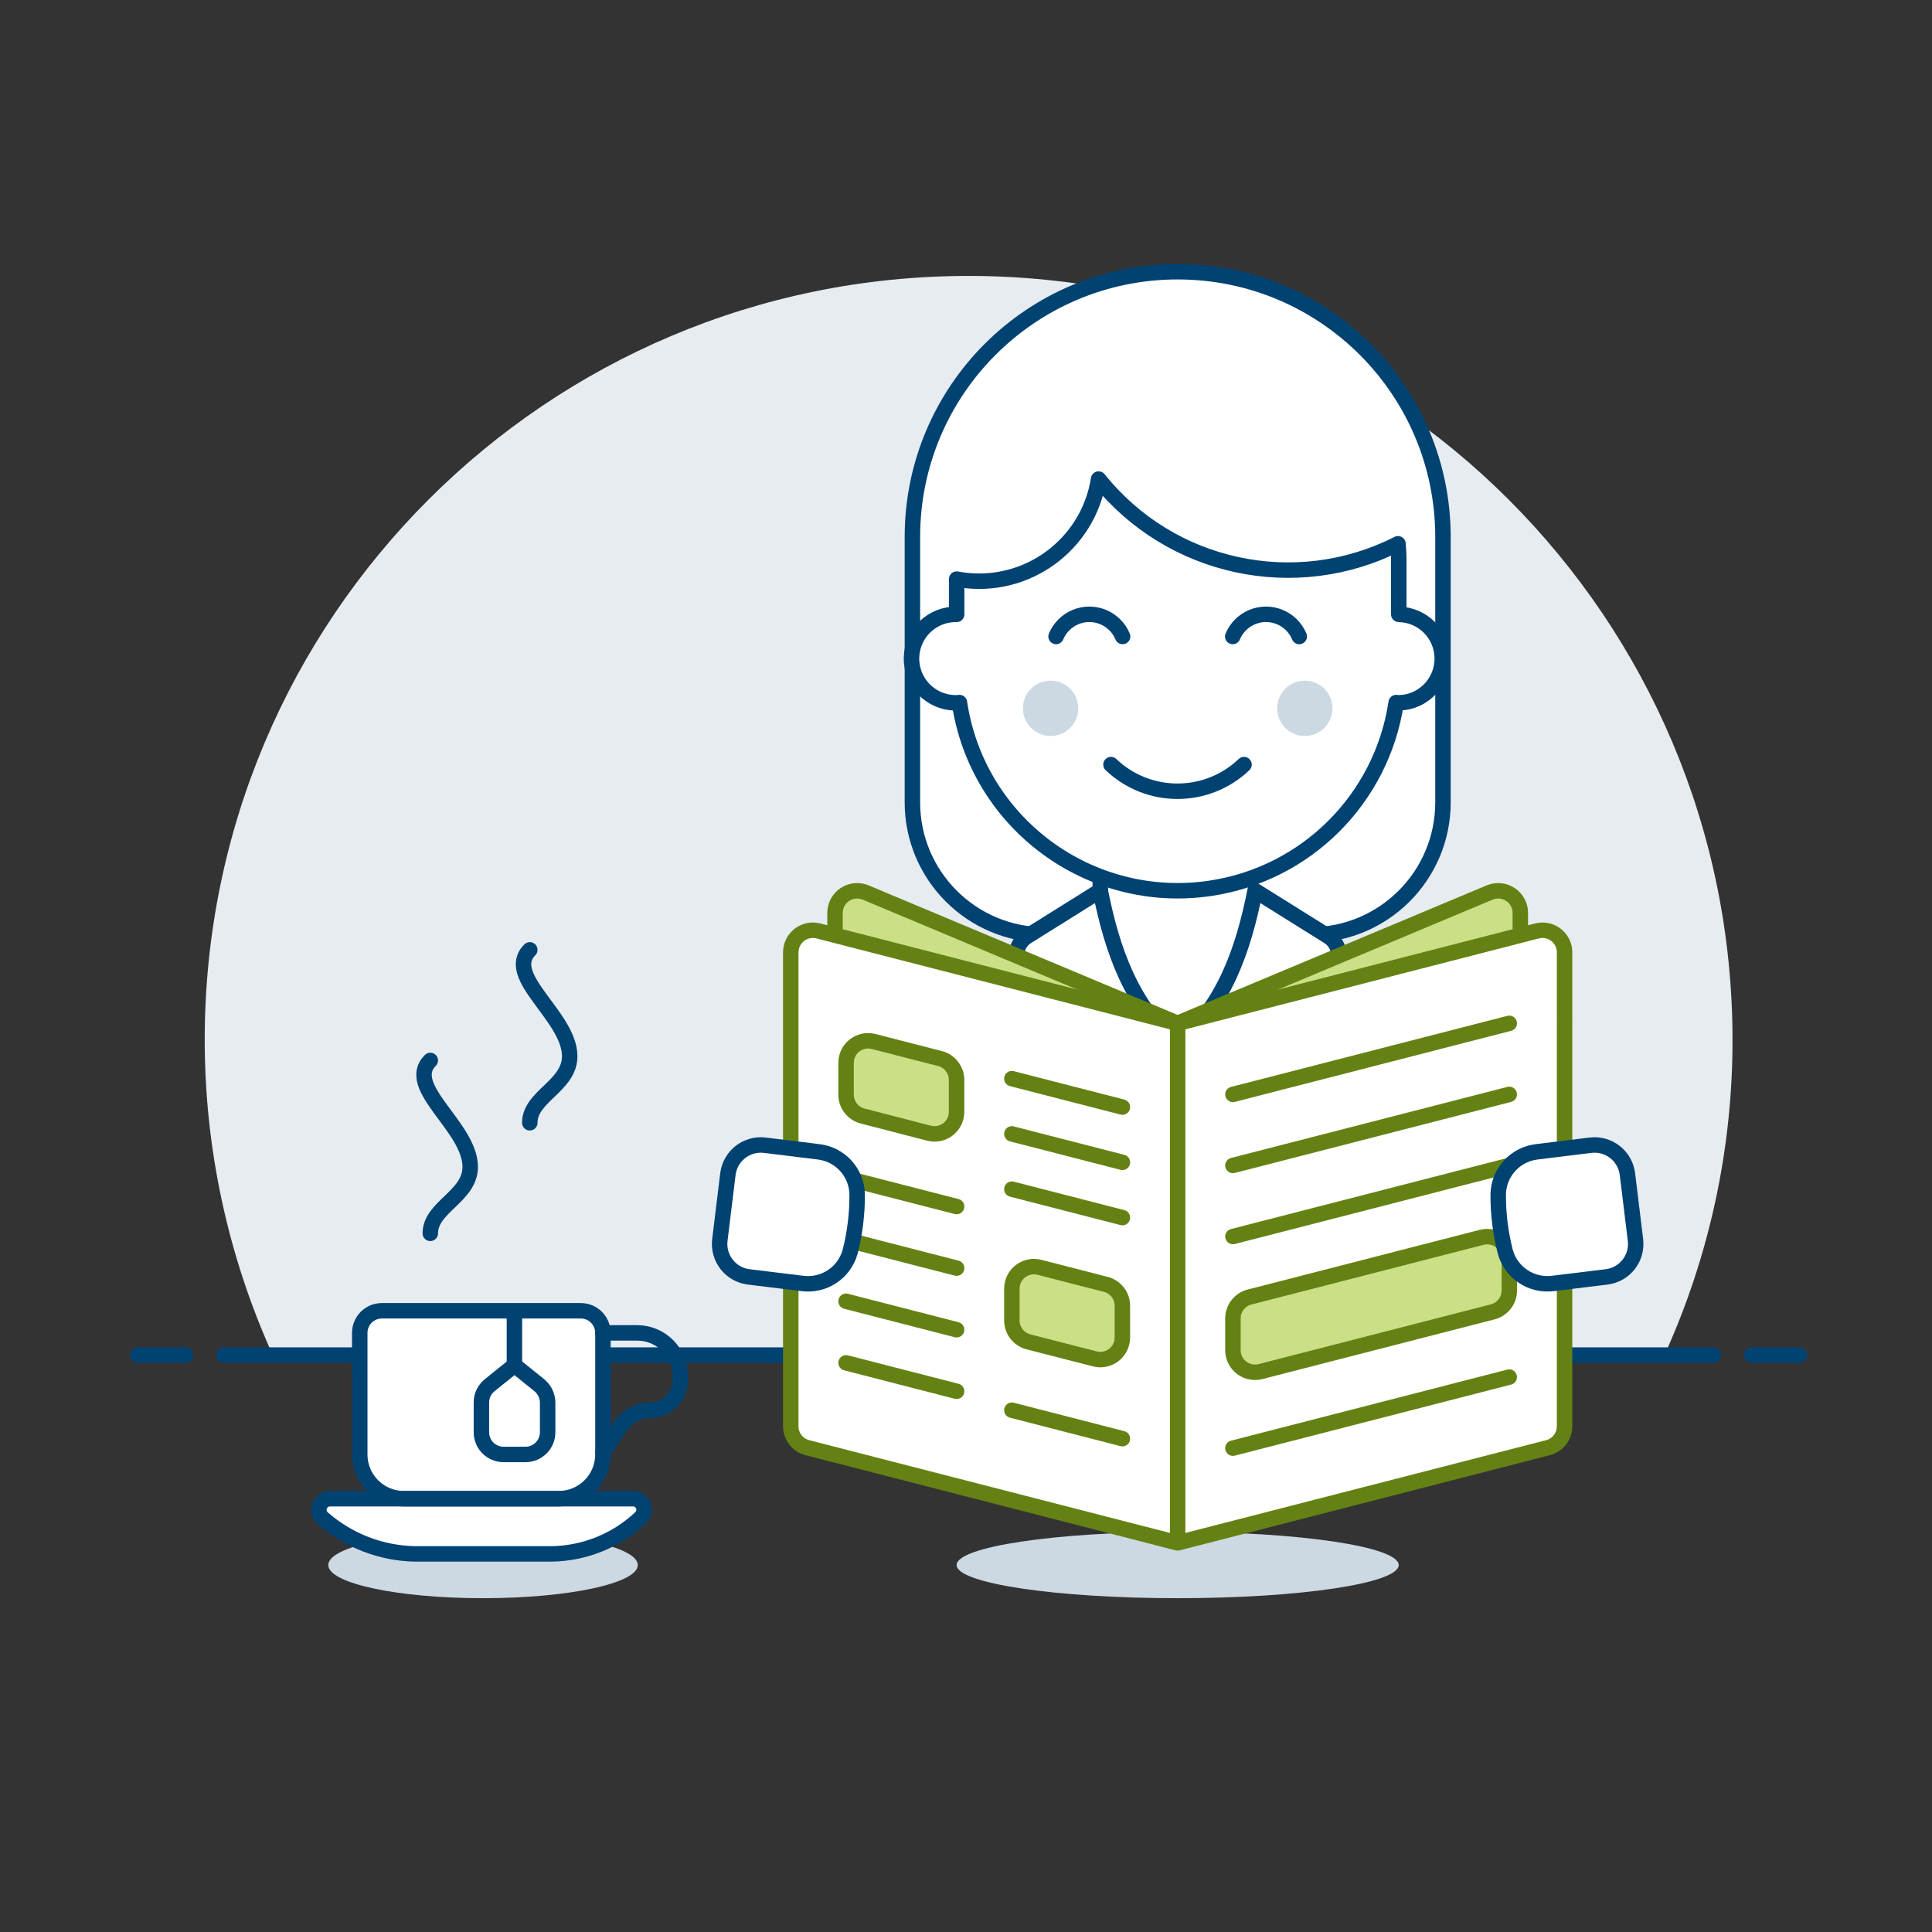 <?xml version="1.0" encoding="UTF-8"?>
<svg xmlns="http://www.w3.org/2000/svg" xmlns:xlink="http://www.w3.org/1999/xlink" version="1.1" id="Ebene_1" x="0px" y="0px" viewBox="0 0 500 500" style="enable-background:new 0 0 500 500;" xml:space="preserve">
<rect x="0" y="0" width="500" height="500" fill="#333333" stroke="none"/>
<style type="text/css">
	.st0{fill:#E7ECF1;}
	.st1{fill:none;stroke:#004272;stroke-width:4;stroke-linecap:round;stroke-linejoin:round;}
	.st2{fill:#FFFFFF;}
	.st3{fill:none;}
	.st4{fill:#FFFFFF;stroke:#004272;stroke-width:4;stroke-linecap:round;stroke-linejoin:round;}
	.st5{fill:#CCD9E2;}
	.st6{fill:#CBDF86;stroke:#648213;stroke-width:4;stroke-linecap:round;stroke-linejoin:round;}
	.st7{fill:#FFFFFF;stroke:#648213;stroke-width:4;stroke-linecap:round;stroke-linejoin:round;}
	.st8{fill:none;stroke:#648213;stroke-width:4;stroke-linecap:round;stroke-linejoin:round;}
</style>
<g>
	<path class="st0" d="M448.37,269.14c0.02-109.18-88.49-197.71-197.68-197.73C141.51,71.4,52.98,159.91,52.98,269.09   c0,28.14,6.01,55.96,17.61,81.6h360.17C442.39,325.08,448.4,297.27,448.37,269.14z"></path>
	<path class="st1" d="M57.92,350.69h385.51 M35.68,350.69h12.36 M453.32,350.69h12.36"></path>
	<path class="st2" d="M304.79,70.32c-37.91-0.01-68.66,30.73-68.66,68.65v0.01v68.66c0,18.96,15.37,34.32,34.32,34.32   c0,0,0,0,0.01,0h68.66c18.96,0,34.32-15.37,34.32-34.32v-68.66C373.44,101.05,342.7,70.32,304.79,70.32L304.79,70.32z"></path>
	<path class="st1" d="M304.79,70.32L304.79,70.32L304.79,70.32c-37.91-0.01-68.66,30.73-68.66,68.65v0.01v68.66   c0,18.96,15.37,34.32,34.32,34.32c0,0,0,0,0.01,0h68.66c18.96,0,34.32-15.37,34.32-34.32v-68.66   C373.44,101.05,342.7,70.32,304.79,70.32L304.79,70.32z"></path>
	<path class="st2" d="M144.57,387.86h-40.03c-6.32,0-11.44-5.12-11.44-11.44v-0.01v-31.47c0.01-3.15,2.55-5.7,5.7-5.71h51.51   c3.16,0,5.72,2.56,5.73,5.73v31.47C156.02,382.75,150.9,387.86,144.57,387.86C144.58,387.86,144.57,387.86,144.57,387.86z"></path>
	<path class="st3" d="M304.78,236.23c-48.97,0-88.68,39.69-88.68,88.67v42.92h177.39V324.9   C393.47,275.93,353.76,236.22,304.78,236.23C304.79,236.23,304.78,236.23,304.78,236.23z"></path>
	<path class="st1" d="M304.78,236.23c-48.97,0-88.68,39.69-88.68,88.67v42.92h177.39V324.9   C393.47,275.93,353.76,236.22,304.78,236.23C304.79,236.23,304.78,236.23,304.78,236.23z"></path>
	<path class="st2" d="M324.81,250.54l-20.03,20.03l-20.03-20.03v-31.46h40.06C324.81,219.07,324.81,250.54,324.81,250.54z"></path>
	<path class="st1" d="M324.81,250.54l-20.03,20.03l-20.03-20.03v-31.46h40.06C324.81,219.07,324.81,250.54,324.81,250.54z"></path>
	<path class="st4" d="M304.78,270.57c-20.14,12.58-13.66,8.59-18.34,11.49c-2.63,1.63-6.09,0.89-7.82-1.69   c-6.14-9.81-11.22-20.26-15.17-31.14c-0.96-2.55,0.01-5.42,2.33-6.87l18.97-11.86C287.79,245.85,292.77,260.16,304.78,270.57z"></path>
	<path class="st4" d="M304.78,270.57c20.14,12.58,13.66,8.59,18.34,11.49c2.63,1.64,6.09,0.89,7.82-1.69   c6.14-9.81,11.22-20.26,15.17-31.14c0.96-2.55-0.01-5.42-2.33-6.87l-18.97-11.86C321.78,245.85,316.8,260.16,304.78,270.57z"></path>
	<ellipse class="st5" cx="125.01" cy="405.03" rx="40.05" ry="8.58"></ellipse>
	<ellipse class="st5" cx="304.78" cy="405.03" rx="57.21" ry="8.58"></ellipse>
	<path class="st4" d="M163.83,387.86H85.39c-1.6,0.02-2.87,1.32-2.86,2.9c0.01,0.85,0.38,1.65,1.04,2.19   c6.61,5.77,15.04,9.03,23.81,9.2h35.4c8.52-0.14,16.69-3.43,22.91-9.26c1.2-1.04,1.33-2.86,0.29-4.06   C165.46,388.22,164.66,387.86,163.83,387.86z"></path>
	<path class="st1" d="M144.57,387.86h-40.03c-6.32,0-11.44-5.12-11.44-11.44v-0.01v-31.47c0.01-3.15,2.55-5.7,5.7-5.71h51.51   c3.16,0,5.72,2.56,5.73,5.73v31.47C156.02,382.75,150.9,387.86,144.57,387.86C144.58,387.86,144.57,387.86,144.57,387.86z    M133.13,339.22v14.1"></path>
	<path class="st1" d="M139.57,358.49l-6.42-5.17l-6.42,5.17c-1.35,1.08-2.14,2.72-2.14,4.45v7.74c0,3.16,2.55,5.72,5.72,5.73   c0,0,0,0,0.01,0h5.68c3.16,0,5.73-2.56,5.73-5.73v-7.71C141.7,361.23,140.92,359.58,139.57,358.49z"></path>
	<path class="st1" d="M156.02,344.95h8.97c6.16,0.05,11.12,5.1,11.07,11.26c0,0.14-0.01,0.28-0.01,0.42   c0.24,4.36-3.09,8.1-7.45,8.34c-0.3,0.02-0.59,0.02-0.89,0c-3.09,0.25-5.87,1.97-7.46,4.62l-4.22,6.34 M111.36,274.44   c-6.89,6.89,10.33,17.21,10.33,27.54c0,7.7-10.33,10.33-10.33,17.21 M137.11,245.82c-6.89,6.89,10.33,17.21,10.33,27.54   c0,7.7-10.33,10.33-10.33,17.21"></path>
	<g>
		<path class="st6" d="M304.78,387.86l-84.55-24.55c-2.45-0.71-4.13-2.95-4.13-5.49V236.25c0.01-3.16,2.57-5.71,5.74-5.71    c0.76,0,1.51,0.16,2.2,0.44l80.75,33.86V387.86z M304.78,387.86l84.55-24.55c2.45-0.71,4.13-2.95,4.13-5.49V236.25    c-0.01-3.16-2.57-5.71-5.74-5.71c-0.76,0-1.51,0.16-2.2,0.44l-80.75,33.84L304.78,387.86z"></path>
		<path class="st7" d="M304.78,399.3l-95.83-24.64c-2.53-0.65-4.3-2.93-4.3-5.54V246.47c0-3.16,2.56-5.73,5.73-5.72    c0.48,0,0.96,0.06,1.42,0.18l92.98,23.91L304.78,399.3L304.78,399.3z M304.78,399.3l95.83-24.64c2.53-0.65,4.3-2.93,4.3-5.54    V246.47c0-3.16-2.55-5.72-5.72-5.72c-0.48,0-0.97,0.06-1.43,0.18l-92.98,23.91V399.3z"></path>
		<path class="st6" d="M261.87,333.52v8.21c0,2.61,1.77,4.89,4.3,5.54l17.16,4.41c3.06,0.78,6.18-1.05,6.96-4.12    c0.12-0.46,0.18-0.94,0.18-1.41v-8.22c0-2.61-1.77-4.89-4.3-5.54l-17.16-4.41c-3.06-0.78-6.18,1.05-6.96,4.12    C261.93,332.57,261.87,333.04,261.87,333.52z"></path>
		<path class="st7" d="M290.48,286.51l-28.61-7.36 M290.48,300.81l-28.61-7.36 M290.48,315.11l-28.61-7.36 M290.48,372.32    l-28.61-7.36 M247.57,312.25l-28.61-7.36 M247.57,328.19l-28.61-7.36 M247.57,344.13l-28.61-7.36 M247.57,360.06l-28.61-7.36"></path>
		<path class="st6" d="M218.96,275.08v8.21c0,2.61,1.77,4.89,4.3,5.54l17.16,4.44c3.06,0.79,6.18-1.05,6.96-4.11    c0.12-0.47,0.18-0.95,0.18-1.43v-8.24c0-2.61-1.77-4.89-4.3-5.54l-17.16-4.41c-3.06-0.78-6.18,1.05-6.96,4.11    C219.02,274.13,218.96,274.6,218.96,275.08z"></path>
		<path class="st8" d="M390.59,264.84l-71.51,18.39 M390.59,283.23l-71.51,18.39 M390.59,301.62l-71.51,18.39 M390.59,356.39    l-71.51,18.39"></path>
		<path class="st6" d="M383.46,320.22l-60.08,15.45c-2.53,0.65-4.3,2.93-4.3,5.54v8.21c0,3.16,2.56,5.73,5.73,5.72    c0.48,0,0.96-0.06,1.42-0.18l60.08-15.45c2.53-0.64,4.3-2.93,4.3-5.54v-8.21c0-3.16-2.56-5.73-5.73-5.72    C384.4,320.04,383.92,320.1,383.46,320.22z"></path>
	</g>
	<path class="st2" d="M220,324c-1.52,5.42-6.8,8.9-12.39,8.15l-13.84-1.69c-4.71-0.58-8.04-4.86-7.47-9.56l2.08-17.04   c0.58-4.71,4.85-8.05,9.56-7.48l13.84,1.7c5.59,0.62,9.88,5.26,10.05,10.88C221.88,314.02,221.26,319.08,220,324z"></path>
	<path class="st1" d="M220,324c-1.52,5.42-6.8,8.9-12.39,8.15l-13.84-1.69c-4.71-0.58-8.04-4.86-7.47-9.56l2.08-17.04   c0.58-4.71,4.85-8.05,9.56-7.48l13.84,1.7c5.59,0.62,9.88,5.26,10.05,10.88C221.88,314.02,221.26,319.08,220,324z"></path>
	<path class="st2" d="M389.58,324c1.52,5.41,6.78,8.88,12.36,8.15l13.84-1.69c4.71-0.58,8.05-4.85,7.48-9.56l-2.08-17.04   c-0.58-4.71-4.85-8.05-9.55-7.48l0,0l-13.84,1.7c-5.59,0.62-9.88,5.26-10.05,10.88C387.69,314.02,388.32,319.08,389.58,324z"></path>
	<path class="st1" d="M389.58,324c1.52,5.41,6.78,8.88,12.36,8.15l13.84-1.69c4.71-0.58,8.05-4.85,7.48-9.56l-2.08-17.04   c-0.58-4.71-4.85-8.05-9.55-7.48l0,0l-13.84,1.7c-5.59,0.62-9.88,5.26-10.05,10.88C387.69,314.02,388.32,319.08,389.58,324z"></path>
	<path class="st4" d="M362,158.99v-14.3c0-1.34-0.1-2.65-0.2-3.96c-26.53,13.49-58.89,6.49-77.48-16.75   c-2.69,17.08-18.73,28.75-35.82,26.05c-0.31-0.05-0.62-0.1-0.92-0.16V159c-6.32-0.13-11.55,4.89-11.68,11.21   c-0.13,6.32,4.89,11.55,11.21,11.68c0.16,0,0.31,0,0.48,0c0.24,0,0.46-0.06,0.71-0.07c4.66,31.21,33.75,52.73,64.96,48.07   c24.85-3.71,44.36-23.22,48.07-48.07c0.24,0,0.46,0.07,0.71,0.07c6.32-0.13,11.34-5.36,11.21-11.68   c-0.13-6.14-5.07-11.08-11.21-11.21L362,158.99z"></path>
	<path class="st1" d="M287.52,197.88c9.64,9.19,24.79,9.19,34.43,0 M336.25,164.72c-1.99-4.75-7.44-7-12.2-5.02   c-2.27,0.95-4.07,2.75-5.02,5.02 M290.53,164.72c-1.99-4.75-7.44-7-12.2-5.02c-2.27,0.95-4.07,2.75-5.02,5.02"></path>
	<circle class="st5" cx="271.89" cy="183.31" r="7.16"></circle>
	<circle class="st5" cx="337.68" cy="183.31" r="7.16"></circle>
</g>
</svg>
